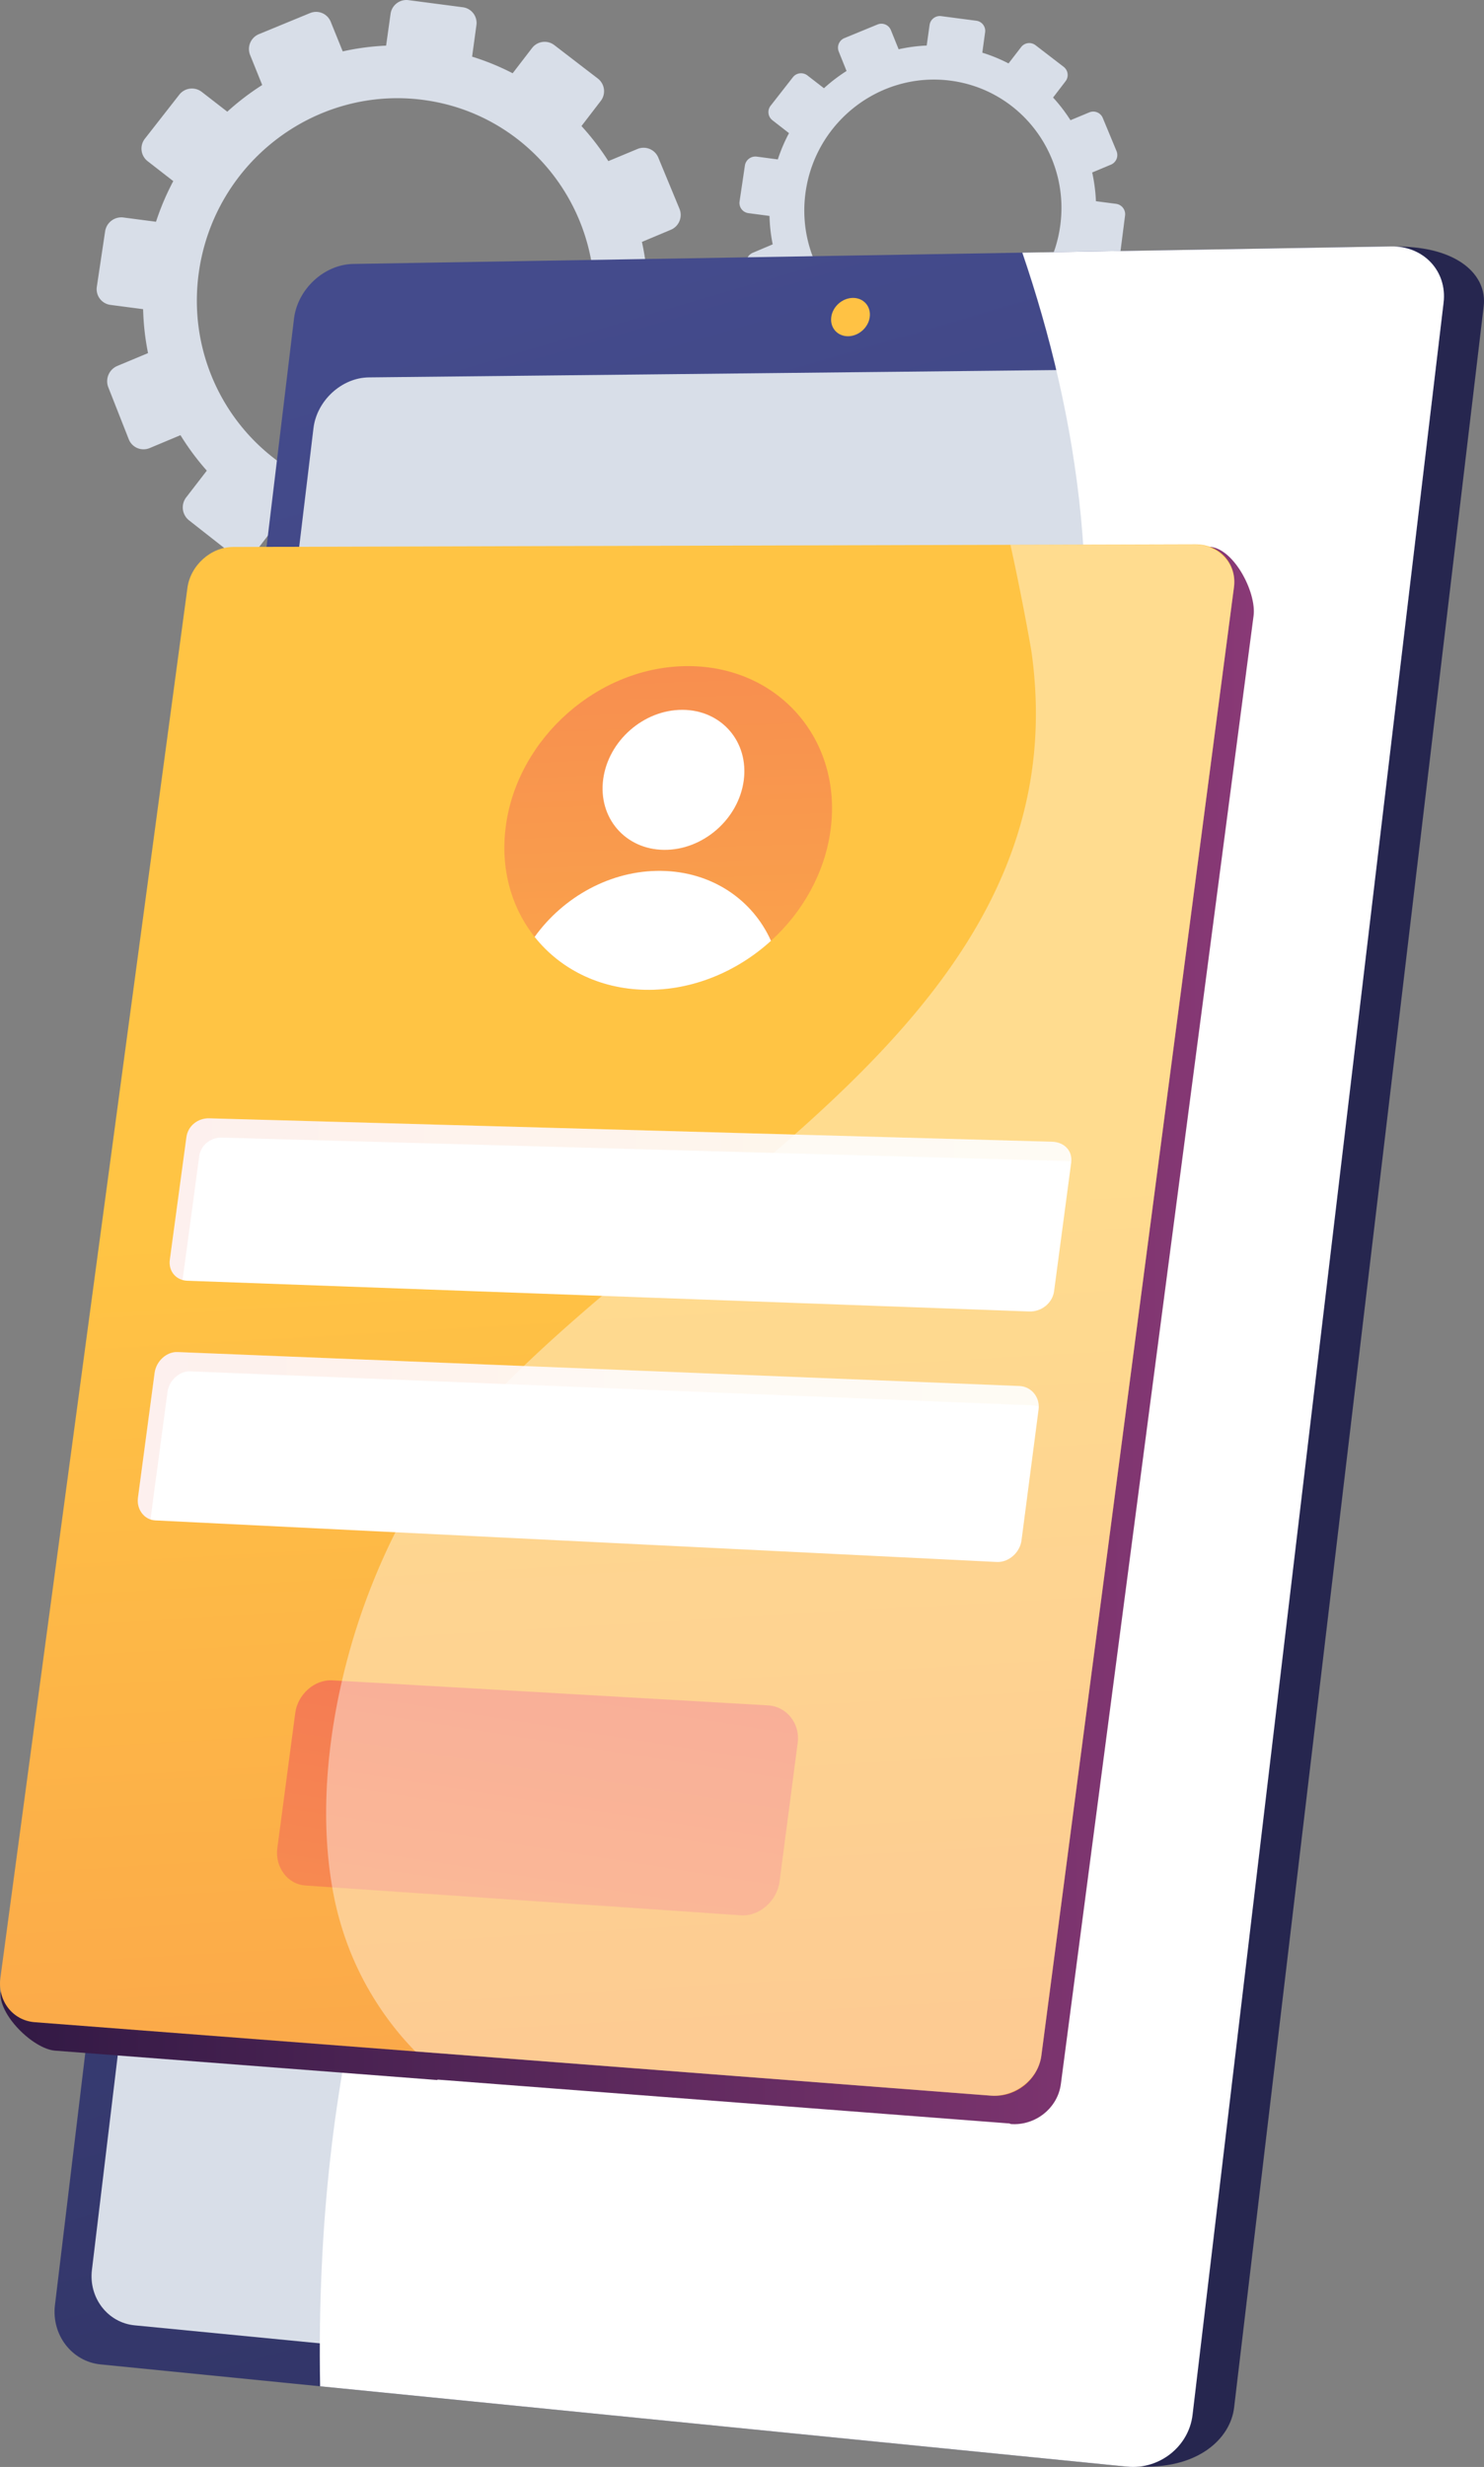 <svg xmlns="http://www.w3.org/2000/svg" xmlns:xlink="http://www.w3.org/1999/xlink" viewBox="0 0 1590.29 2643"><rect x="0" y="0" width="1590.29" height="2643" fill="#808080" stroke="none"/><defs><style>.cls-1{isolation:isolate;}.cls-2{fill:#d8dee8;}.cls-3{fill:url(#linear-gradient);}.cls-4{fill:url(#linear-gradient-2);}.cls-5{fill:url(#linear-gradient-3);}.cls-14,.cls-6{mix-blend-mode:soft-light;}.cls-14,.cls-7{fill:#fff;}.cls-8{fill:url(#linear-gradient-4);}.cls-9{fill:url(#linear-gradient-5);}.cls-10,.cls-11{opacity:0.1;mix-blend-mode:multiply;}.cls-10{fill:url(#linear-gradient-6);}.cls-11{fill:url(#linear-gradient-7);}.cls-12{fill:url(#linear-gradient-8);}.cls-13{fill:url(#linear-gradient-9);}.cls-14{opacity:0.4;}</style><linearGradient id="linear-gradient" x1="1298.51" y1="1945.89" x2="880.33" y2="1991.51" gradientTransform="matrix(-1, 0, 0, 1, 3475.88, 0)" gradientUnits="userSpaceOnUse"><stop offset="0" stop-color="#444b8c"/><stop offset="1" stop-color="#26264f"/></linearGradient><linearGradient id="linear-gradient-2" x1="1666.97" y1="891.78" x2="632.93" y2="4412.08" xlink:href="#linear-gradient"/><linearGradient id="linear-gradient-3" x1="1279.49" y1="805.07" x2="64.22" y2="4096.45" gradientTransform="matrix(-1, 0, 0, 1, 3475.88, 0)" gradientUnits="userSpaceOnUse"><stop offset="0" stop-color="#ffc444"/><stop offset="1" stop-color="#f36f56"/></linearGradient><linearGradient id="linear-gradient-4" x1="1315.82" y1="1978.01" x2="2658.88" y2="1978.01" gradientUnits="userSpaceOnUse"><stop offset="0" stop-color="#311944"/><stop offset="1" stop-color="#893976"/></linearGradient><linearGradient id="linear-gradient-5" x1="2132.36" y1="4619.55" x2="1972.21" y2="1845.63" gradientUnits="userSpaceOnUse"><stop offset="0" stop-color="#f36f56"/><stop offset="1" stop-color="#ffc444"/></linearGradient><linearGradient id="linear-gradient-6" x1="1497" y1="1831.95" x2="2463.31" y2="1831.95" xlink:href="#linear-gradient-5"/><linearGradient id="linear-gradient-7" x1="1462.84" y1="2085.47" x2="2428.4" y2="2085.47" xlink:href="#linear-gradient-5"/><linearGradient id="linear-gradient-8" x1="1937.43" y1="2179.07" x2="1721.59" y2="3547.86" xlink:href="#linear-gradient-5"/><linearGradient id="linear-gradient-9" x1="2008.44" y1="753.92" x2="2054.53" y2="2126.6" xlink:href="#linear-gradient-5"/></defs><g class="cls-1"><g id="Illustration"><path class="cls-2" d="M2311.39,574,2308.31,596a172.48,172.48,0,0,0-30.08,4l-8.33-20.58a10.94,10.94,0,0,0-14.35-5.95L2220.18,588a11.17,11.17,0,0,0-6.16,14.42l8.39,20.84a177.64,177.64,0,0,0-24.21,18.48L2180.42,628a11.12,11.12,0,0,0-15.55,2l-23.76,30.4a11.06,11.06,0,0,0,1.8,15.58l17.83,13.87a177.59,177.59,0,0,0-12,28.16l-22.63-3a11.37,11.37,0,0,0-12.65,9.63l-5.68,38.34a11,11,0,0,0,9.38,12.58l22.69,3a175.23,175.23,0,0,0,3.42,30.44L2122,818a11.5,11.5,0,0,0-6.3,14.75l14.19,36.06a11,11,0,0,0,14.54,6.1l21.31-8.92A175.17,175.17,0,0,0,2184,890.51L2169.8,909a11.43,11.43,0,0,0,1.84,15.95l30.45,23.88a11.17,11.17,0,0,0,15.77-2.15l14-18.31a171.61,171.61,0,0,0,28.34,11.91l-3.2,22.86a11.22,11.22,0,0,0,9.55,12.79l38.43,5a11.41,11.41,0,0,0,12.68-9.88l3.1-22.68a172.81,172.81,0,0,0,30.71-4.06l8.43,21a11.06,11.06,0,0,0,14.63,6.13l35.84-15.18a11.52,11.52,0,0,0,6.11-14.91l-8.43-20.81a178.79,178.79,0,0,0,24.63-19.15L2450.23,915a11.07,11.07,0,0,0,15.67-2.14l23.48-31.12a11.42,11.42,0,0,0-2.07-15.85L2470,852.41a179.13,179.13,0,0,0,11.78-28.95l21.7,2.85a11.15,11.15,0,0,0,12.46-9.71l4.93-38.45a11.18,11.18,0,0,0-9.58-12.54l-21.64-2.84a176.47,176.47,0,0,0-4-30.75l20.07-8.4a11.16,11.16,0,0,0,6-14.56L2497,673.61a11,11,0,0,0-14.44-6L2462.37,676a175.78,175.78,0,0,0-18.63-24.29l13.33-17.41a11.06,11.06,0,0,0-2-15.49l-30.15-23.17a11,11,0,0,0-15.45,2.05L2396,615.16a171.66,171.66,0,0,0-28.1-11.51l3-21.89a10.93,10.93,0,0,0-9.42-12.33l-37.67-4.94A11.11,11.11,0,0,0,2311.39,574ZM2178.58,752.65c10.89-75.76,80.42-128.87,155.37-119s127.59,79,117.52,154.83c-10.13,76.33-79.81,130.49-155.58,120.55S2167.63,828.87,2178.58,752.65Z" transform="translate(-1315.23 -547.21)"/><path class="cls-2" d="M1733.77,562,1729,596.11a267.58,267.58,0,0,0-46.5,6.16l-12.89-31.82a16.92,16.92,0,0,0-22.19-9.2l-54.68,22.53a17.24,17.24,0,0,0-9.52,22.29l13,32.22a276.37,276.37,0,0,0-37.43,28.58l-27.49-21.31a17.19,17.19,0,0,0-24,3.17l-36.74,47a17.12,17.12,0,0,0,2.78,24.09l27.57,21.43a274.88,274.88,0,0,0-18.49,43.55l-35-4.59a17.59,17.59,0,0,0-19.55,14.9L1419,854.4a17,17,0,0,0,14.5,19.45l35.1,4.6a271.44,271.44,0,0,0,5.27,47.07L1441,939.25a17.79,17.79,0,0,0-9.74,22.81l21.94,55.75a17,17,0,0,0,22.48,9.43l32.95-13.79a270.71,270.71,0,0,0,28.22,38l-22,28.51a17.65,17.65,0,0,0,2.85,24.65l47.06,36.93a17.27,17.27,0,0,0,24.39-3.33l21.7-28.32a264,264,0,0,0,43.81,18.42l-4.94,35.35a17.35,17.35,0,0,0,14.75,19.78l59.43,7.79a17.63,17.63,0,0,0,19.6-15.27l4.8-35.08a268.07,268.07,0,0,0,47.48-6.26l13,32.41a17.11,17.11,0,0,0,22.61,9.48l55.42-23.48a17.8,17.8,0,0,0,9.44-23l-13-32.18a276.54,276.54,0,0,0,38.08-29.61l27.09,21a17.12,17.12,0,0,0,24.24-3.3l36.29-48.11a17.64,17.64,0,0,0-3.2-24.51l-26.84-20.8a275.17,275.17,0,0,0,18.21-44.76l33.56,4.4a17.23,17.23,0,0,0,19.27-15l7.61-59.44a17.28,17.28,0,0,0-14.81-19.4l-33.46-4.39a271.68,271.68,0,0,0-6.16-47.54l31-13a17.27,17.27,0,0,0,9.23-22.52l-22.67-54.79a17.05,17.05,0,0,0-22.32-9.26l-31.22,13a269.28,269.28,0,0,0-28.8-37.56L1959,655.36a17.1,17.1,0,0,0-3.12-24l-46.63-35.82a17,17,0,0,0-23.88,3.16l-20.76,27a264.49,264.49,0,0,0-43.46-17.79l4.63-33.85A16.89,16.89,0,0,0,1811.23,555L1753,547.36A17.18,17.18,0,0,0,1733.77,562ZM1528.42,838.29c16.83-117.14,124.34-199.26,240.22-184.06s197.27,122.1,181.71,239.4c-15.66,118-123.39,201.75-240.54,186.38S1511.48,956.13,1528.42,838.29Z" transform="translate(-1315.23 -547.21)"/><path class="cls-3" d="M1678,892.3,1423.28,3009.84c-3.82,31.75,18.06,60.21,48.71,63.25l1061.12,116.49c65,4.05,100.6-29.16,104.61-62.92l267.47-2251.3c4-33.57-27.9-64-93.18-64L1741.23,833.94C1710.24,834.46,1681.84,860.72,1678,892.3Z" transform="translate(-1315.23 -547.21)"/><path class="cls-4" d="M1630.28,888.66,1374.12,3016.79c-3.84,31.9,18.12,60.51,48.88,63.58l1100.09,109.52c34.49,3.43,66.09-21.52,70.13-55.45l269-2262.93c4-33.75-21.32-60.87-56.19-60.28L1693.72,830C1662.61,830.52,1634.1,856.92,1630.28,888.66Z" transform="translate(-1315.23 -547.21)"/><path class="cls-2" d="M1651.15,1006l-237.42,1973.2c-3.59,29.81,17,56.49,45.77,59.29L2494.09,3139.1c32.06,3.11,61.45-20.17,65.2-51.76L2807.86,996.92c3.74-31.43-19.78-56.85-52.17-56.51l-1045.2,11.13C1681.39,951.85,1654.73,976.38,1651.15,1006Z" transform="translate(-1315.23 -547.21)"/><path class="cls-5" d="M2206,887.19c-1.36,11.33,6.77,20.4,18.17,20.26s21.77-9.47,23.13-20.82-6.81-20.42-18.22-20.25S2207.31,875.87,2206,887.19Z" transform="translate(-1315.23 -547.21)"/><g class="cls-6"><path class="cls-7" d="M1830,2330.58c211.8-391.6,528.2-508.81,623.46-912.39,51.5-218.16,16.41-427-42.68-600.29L2806,811.23c34.87-.59,60.2,26.53,56.19,60.28l-269,2262.93c-4,33.93-35.64,58.88-70.14,55.45l-864.77-86.1C1651.92,2752.91,1735.61,2505.13,1830,2330.58Z" transform="translate(-1315.23 -547.21)"/></g><path class="cls-8" d="M2610.23,1133l5.18,27.91h0l-106.43.25-923.6,2.19c-23.76.05-45.61,19.69-48.87,43.87L1316,2680.77c-3.28,24.39,34.69,61.62,58.31,63.44l409.75,31.49v-.49l612.92,47h0l1.49.62c26.17,2,50.18-17,53.58-42.73v.1L2658.58,1207C2661.93,1181.44,2636.55,1133,2610.23,1133Z" transform="translate(-1315.23 -547.21)"/><path class="cls-9" d="M2431.2,2749.45c-3.38,25.77-27.38,45-53.55,43l-1025.24-78.72c-23.61-1.82-40-23.06-36.76-47.45l200.43-1489.2c3.25-24.17,25.1-43.81,48.84-43.87l1031-2.84c26.31-.07,45,20.56,41.62,46.08Z" transform="translate(-1315.23 -547.21)"/><path class="cls-7" d="M2444.82,1930.48c-1.68,12.76-13.6,22.28-26.62,21.8l-902.34-32.93c-11.91-.43-20.28-10.24-18.65-22.43L1515,1765.43c1.64-12.18,12.51-20.42,24.43-20.09l903.12,25.08c13,.36,22.28,9.57,20.6,22.33Z" transform="translate(-1315.23 -547.21)"/><path class="cls-7" d="M2409.88,2197.65c-1.69,12.79-13.62,23.7-26.63,23l-901.65-44.54c-11.9-.59-20.19-12-18.55-24.18l17.88-134c1.64-12.2,12.62-22.65,24.52-22.17l902.2,36.39c13,.53,22.23,12.31,20.55,25.08Z" transform="translate(-1315.23 -547.21)"/><path class="cls-10" d="M2463.18,1792.21a24.72,24.72,0,0,0-6.89-1.14L1553.15,1766c-11.92-.35-22.8,7.91-24.42,20.07L1511,1917.57c0,.35-.07.66-.11,1-9.15-2.58-15-11.26-13.66-21.66L1515,1765.42c1.62-12.15,12.5-20.42,24.41-20.07l903.15,25.06C2455.33,1770.79,2464.52,1779.71,2463.18,1792.21Z" transform="translate(-1315.23 -547.21)"/><path class="cls-11" d="M2428.4,2054.3a21.21,21.21,0,0,0-7-1.48l-902.18-36.39c-11.91-.49-22.9,10-24.51,22.17l-17.91,134a21.84,21.84,0,0,0-.17,2.55c-9.16-3-15-12.81-13.6-23.21l17.9-134c1.62-12.19,12.61-22.65,24.52-22.17l902.18,36.39A21.83,21.83,0,0,1,2428.4,2054.3Z" transform="translate(-1315.23 -547.21)"/><path class="cls-12" d="M2170.08,2414.2c2.66-20.17-11.6-38.75-31.87-39.92l-466.75-26.8c-19.33-1.11-37.18,15.17-39.81,34.81l-19.26,145.18c-2.63,19.67,10.78,38.49,30.09,39.81L2109,2599.2c20.26,1.39,38.92-15.72,41.59-35.92Z" transform="translate(-1315.23 -547.21)"/><path class="cls-13" d="M2205.33,1436.07c-6.15,46.41-30,88.3-63.89,119.11-36.53,33.22-84.65,53.44-134.69,52.48-49.79-1-91.69-22.72-118.6-56.69-24.83-31.3-37-73-30.89-118.66,12.67-94.93,99.88-171.67,195.6-171.44C2149.47,1261.09,2218.11,1339.52,2205.33,1436.07Z" transform="translate(-1315.23 -547.21)"/><path class="cls-7" d="M2112.25,1383.32c-5.51,41.58-43.89,74.89-85.56,74.39-41.5-.49-70.57-34.36-65.07-75.64s43.49-74.56,85-74.37C2088.32,1307.89,2117.77,1341.74,2112.25,1383.32Z" transform="translate(-1315.23 -547.21)"/><path class="cls-7" d="M2141.44,1555.18c-36.53,33.22-84.65,53.44-134.69,52.48-49.79-1-91.69-22.72-118.6-56.69,30.8-42.91,81.59-71.45,135.55-70.74C2077.93,1480.93,2121.65,1511,2141.44,1555.18Z" transform="translate(-1315.23 -547.21)"/><path class="cls-14" d="M2637.57,1176.47l-206.37,1573c-3.38,25.76-28.91,44.92-55.07,42.91l-615.77-47.29a328.11,328.11,0,0,1-70.53-109,336.81,336.81,0,0,1-18.73-68c-11.43-66.42-7-141.91,9.67-216a713.54,713.54,0,0,1,58.65-164.19c20.58-40.63,44.78-77.78,71.81-109,19.46-22.47,40.51-44.3,62.71-65.71,26.77-25.84,55.22-51.06,84.57-76.05,68.38-58.27,141.62-115.24,209.42-175.4,156.44-138.78,283.36-293.85,252.82-515.11-1-7-10.51-60.34-22.69-115.66l196.36-.54C2620.72,1130.32,2640.92,1151,2637.57,1176.47Z" transform="translate(-1315.23 -547.21)"/></g></g></svg>